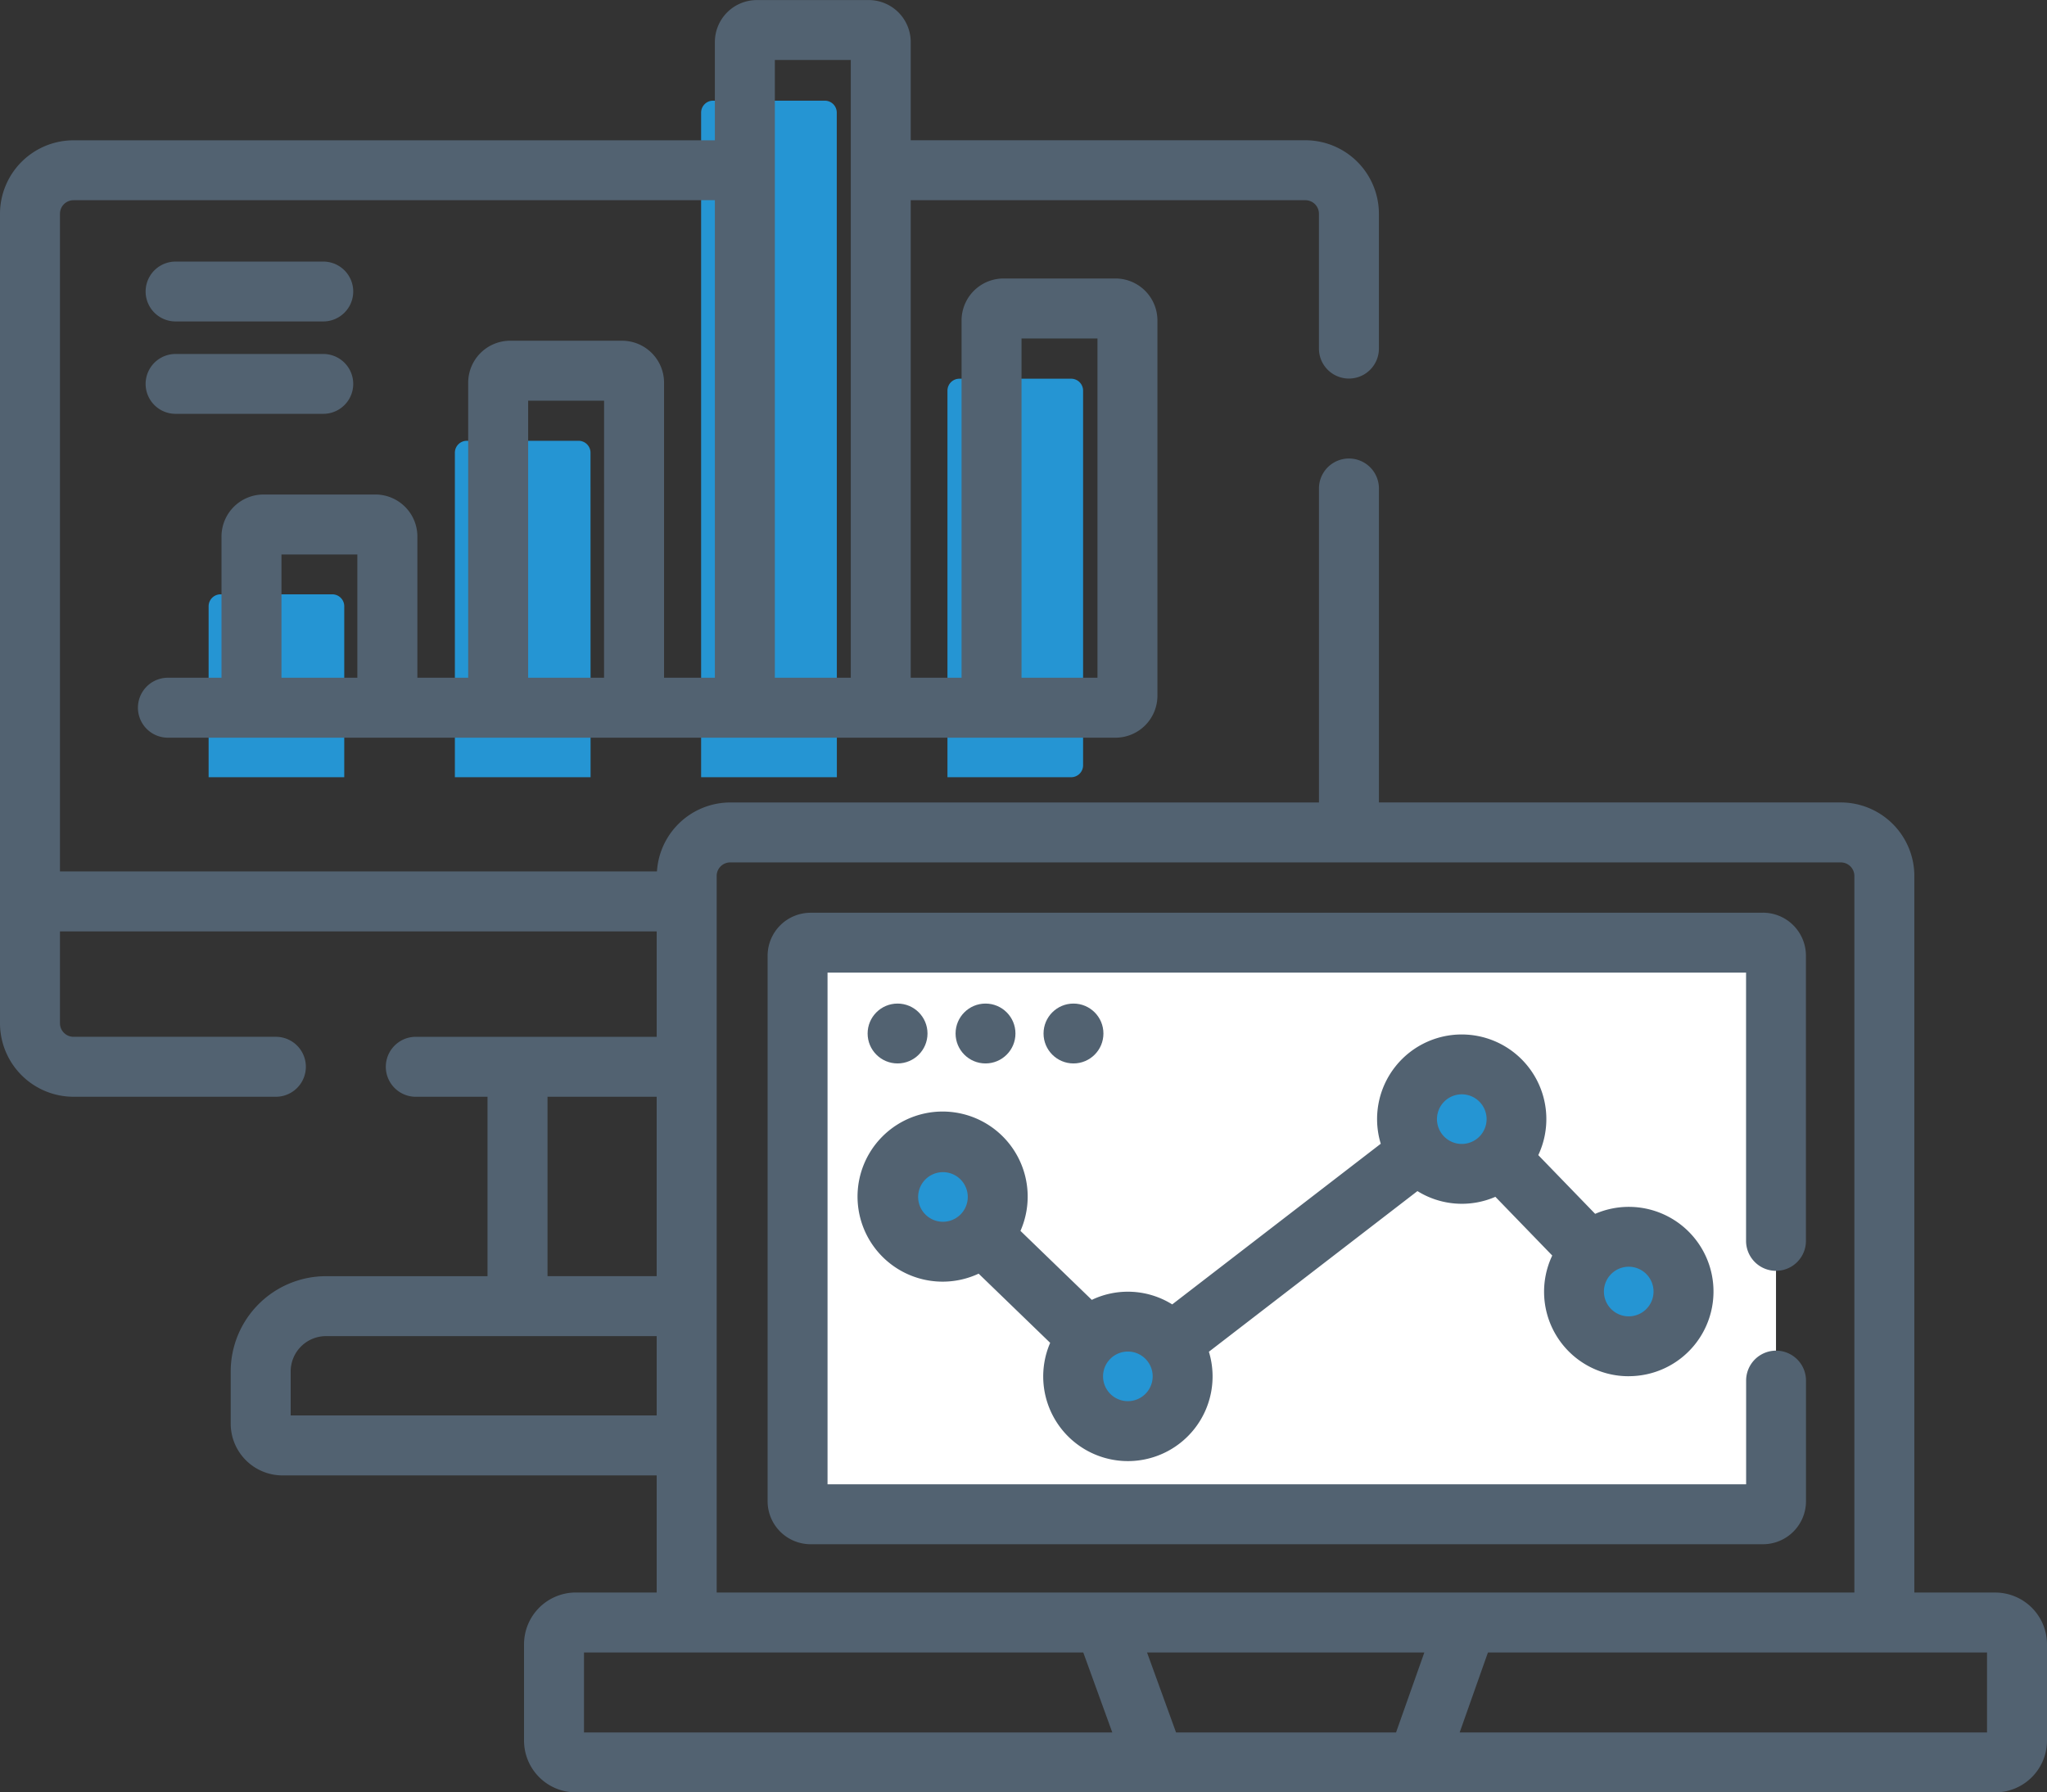 <svg xmlns="http://www.w3.org/2000/svg" width="171.272" height="150" viewBox="0 0 171.272 150"><rect x="0" y="0" width="171.272" height="150" fill="#333333" stroke="none"/><g id="_012-analytics" data-name="012-analytics" transform="translate(0 -31.795)"><g id="Group_4271" data-name="Group 4271" transform="translate(66.735 110.627)"><path id="Path_4634" data-name="Path 4634" d="M198.972,314.006V268.361a1.091,1.091,0,0,1,1.091-1.091h79.681a1.091,1.091,0,0,1,1.091,1.091v45.645a1.091,1.091,0,0,1-1.091,1.091H200.063A1.09,1.09,0,0,1,198.972,314.006Z" transform="translate(-198.972 -267.27)" fill="#fff"></path></g><g id="Group_4281" data-name="Group 4281" transform="translate(74.313 120.869)"><g id="Group_4277" data-name="Group 4277" transform="translate(0 6.513)"><circle id="Ellipse_383" data-name="Ellipse 383" cx="4.58" cy="4.58" r="4.58" fill="#2595d3"></circle></g><g id="Group_4278" data-name="Group 4278" transform="translate(15.471 21.526)"><circle id="Ellipse_384" data-name="Ellipse 384" cx="4.58" cy="4.58" r="4.58" fill="#2595d3"></circle></g><g id="Group_4279" data-name="Group 4279" transform="translate(43.41)"><circle id="Ellipse_385" data-name="Ellipse 385" cx="4.58" cy="4.58" r="4.58" fill="#2595d3"></circle></g><g id="Group_4280" data-name="Group 4280" transform="translate(57.379 14.427)"><circle id="Ellipse_386" data-name="Ellipse 386" cx="4.58" cy="4.58" r="4.58" fill="#2595d3"></circle></g></g><g id="Group_4298" data-name="Group 4298" transform="translate(17.456 40.216)"><g id="Group_4284" data-name="Group 4284" transform="translate(0 41.314)"><g id="Group_4283" data-name="Group 4283" transform="translate(0 0)"><g id="Group_4282" data-name="Group 4282"><path id="Path_4640" data-name="Path 4640" d="M74.253,178.315H62.9V164.009a1,1,0,0,1,1-1h9.349a1,1,0,0,1,1,1v14.306Z" transform="translate(-62.901 -163.007)" fill="#2595d3"></path></g></g></g><g id="Group_4288" data-name="Group 4288" transform="translate(20.605 28.465)"><g id="Group_4287" data-name="Group 4287" transform="translate(0)"><g id="Group_4286" data-name="Group 4286"><path id="Path_4642" data-name="Path 4642" d="M135.954,152.689H124.6V125.535a1,1,0,0,1,1-1h9.349a1,1,0,0,1,1,1Z" transform="translate(-124.602 -124.533)" fill="#2595d3"></path></g></g></g><g id="Group_4292" data-name="Group 4292" transform="translate(41.211 0)"><g id="Group_4291" data-name="Group 4291" transform="translate(0 0)"><g id="Group_4290" data-name="Group 4290"><path id="Path_4644" data-name="Path 4644" d="M197.657,95.918H186.3V40.3a1,1,0,0,1,1-1h9.349a1,1,0,0,1,1,1Z" transform="translate(-186.304 -39.296)" fill="#2595d3"></path></g></g></g><g id="Group_4296" data-name="Group 4296" transform="translate(61.817 23.27)"><g id="Group_4295" data-name="Group 4295" transform="translate(0)"><g id="Group_4294" data-name="Group 4294"><path id="Path_4646" data-name="Path 4646" d="M258.357,142.329H248.006v-32.35a1,1,0,0,1,1-1h9.349a1,1,0,0,1,1,1v31.348A1,1,0,0,1,258.357,142.329Z" transform="translate(-248.006 -108.977)" fill="#2595d3"></path></g></g></g></g><g id="Group_4299" data-name="Group 4299" transform="translate(0 31.795)"><path id="Path_4648" data-name="Path 4648" d="M274.748,259.77H195.067a3.6,3.6,0,0,0-3.6,3.6v45.645a3.6,3.6,0,0,0,3.6,3.6h79.681a3.6,3.6,0,0,0,3.6-3.6V298.92a2.5,2.5,0,0,0-5.009,0V307.6H196.481V264.779h76.853v22.452a2.5,2.5,0,1,0,5.009,0V263.365a3.6,3.6,0,0,0-3.6-3.6Z" transform="translate(-127.241 -183.385)" fill="#526271"></path><circle id="Ellipse_387" data-name="Ellipse 387" cx="2.505" cy="2.505" r="2.505" transform="translate(72.594 83.985)" fill="#526271"></circle><circle id="Ellipse_388" data-name="Ellipse 388" cx="2.505" cy="2.505" r="2.505" transform="translate(79.953 83.985)" fill="#526271"></circle><circle id="Ellipse_389" data-name="Ellipse 389" cx="2.505" cy="2.505" r="2.505" transform="translate(87.313 83.985)" fill="#526271"></circle><path id="Path_4649" data-name="Path 4649" d="M166.942,165.069h-6.769V105.1a6.158,6.158,0,0,0-6.151-6.151H115.375V72.675a2.509,2.509,0,0,0-5.018,0V98.951H61.1a6.154,6.154,0,0,0-6.132,5.77H5.018V49.684A1.135,1.135,0,0,1,6.151,48.55H59.813V88.512H55.562V63.821a3.516,3.516,0,0,0-3.512-3.512H42.685a3.516,3.516,0,0,0-3.512,3.512V88.512H34.922V76.691a3.516,3.516,0,0,0-3.512-3.512H22.045a3.516,3.516,0,0,0-3.512,3.512V88.512H14.05a2.509,2.509,0,0,0,0,5.018H93.33a3.516,3.516,0,0,0,3.512-3.512v-31.4A3.516,3.516,0,0,0,93.33,55.1H83.966a3.516,3.516,0,0,0-3.512,3.512v29.9H76.2V48.55h33.022a1.135,1.135,0,0,1,1.133,1.133V60.966a2.509,2.509,0,1,0,5.018,0V49.684a6.158,6.158,0,0,0-6.151-6.151H76.2V35.307A3.516,3.516,0,0,0,72.69,31.8H63.325a3.516,3.516,0,0,0-3.512,3.512v8.225H6.151A6.158,6.158,0,0,0,0,49.684v67.744a6.158,6.158,0,0,0,6.151,6.151H23.082a2.509,2.509,0,1,0,0-5.018H6.151a1.135,1.135,0,0,1-1.133-1.133v-7.689H54.945v8.823H34.79a2.509,2.509,0,1,0,0,5.018h6v15.014H27.275a7.981,7.981,0,0,0-7.972,7.972v4.37a4.335,4.335,0,0,0,4.33,4.33H54.945v9.8H48.176a4.335,4.335,0,0,0-4.33,4.33v8.066a4.335,4.335,0,0,0,4.33,4.33H166.942a4.335,4.335,0,0,0,4.33-4.33V169.4A4.335,4.335,0,0,0,166.942,165.069ZM29.9,88.512H23.55V78.2H29.9V88.512Zm20.64,0H44.19V65.326h6.354ZM85.471,60.123h6.354v28.39H85.471Zm-20.64-23.31h6.354v51.7H64.831ZM59.963,105.1a1.135,1.135,0,0,1,1.133-1.133h92.926a1.135,1.135,0,0,1,1.133,1.133v59.967H59.963ZM45.81,123.578h9.135v15.014H45.81ZM24.321,150.247v-3.683a2.958,2.958,0,0,1,2.954-2.954H54.945v6.637Zm24.542,26.53v-6.691H90.638l2.427,6.691Zm67.944,0H98.4l-2.427-6.691h23.2Zm49.447,0H122.13l2.365-6.691h41.759Z" transform="translate(0 -31.795)" fill="#526271"></path><path id="Path_4650" data-name="Path 4650" d="M278.878,319.052a7.085,7.085,0,1,0-2.809-13.586l-4.758-4.914a7.081,7.081,0,1,0-13.18-.952l-17.449,13.444a7.009,7.009,0,0,0-6.729-.379l-5.968-5.773a7.118,7.118,0,1,0-3.5,3.579l5.986,5.79a7.085,7.085,0,1,0,13.28.745L261.2,303.562a7.033,7.033,0,0,0,6.521.479l4.758,4.914a7.068,7.068,0,0,0,6.4,10.1Zm0-9.16a2.076,2.076,0,1,1-2.076,2.076A2.078,2.078,0,0,1,278.878,309.892ZM221.5,306.129a2.076,2.076,0,1,1,2.076-2.076A2.078,2.078,0,0,1,221.5,306.129Zm15.471,15.013a2.076,2.076,0,1,1,2.076-2.076A2.078,2.078,0,0,1,236.97,321.142Zm27.939-21.526a2.076,2.076,0,1,1,2.076-2.076A2.078,2.078,0,0,1,264.909,299.616Z" transform="translate(-142.603 -203.884)" fill="#526271"></path><path id="Path_4651" data-name="Path 4651" d="M39,102.354H51.361a2.5,2.5,0,0,0,0-5.009H39a2.5,2.5,0,0,0,0,5.009Z" transform="translate(-24.311 -75.454)" fill="#526271"></path><path id="Path_4652" data-name="Path 4652" d="M39,125.354H51.361a2.5,2.5,0,0,0,0-5.009H39a2.5,2.5,0,0,0,0,5.009Z" transform="translate(-24.311 -90.722)" fill="#526271"></path></g></g></svg>